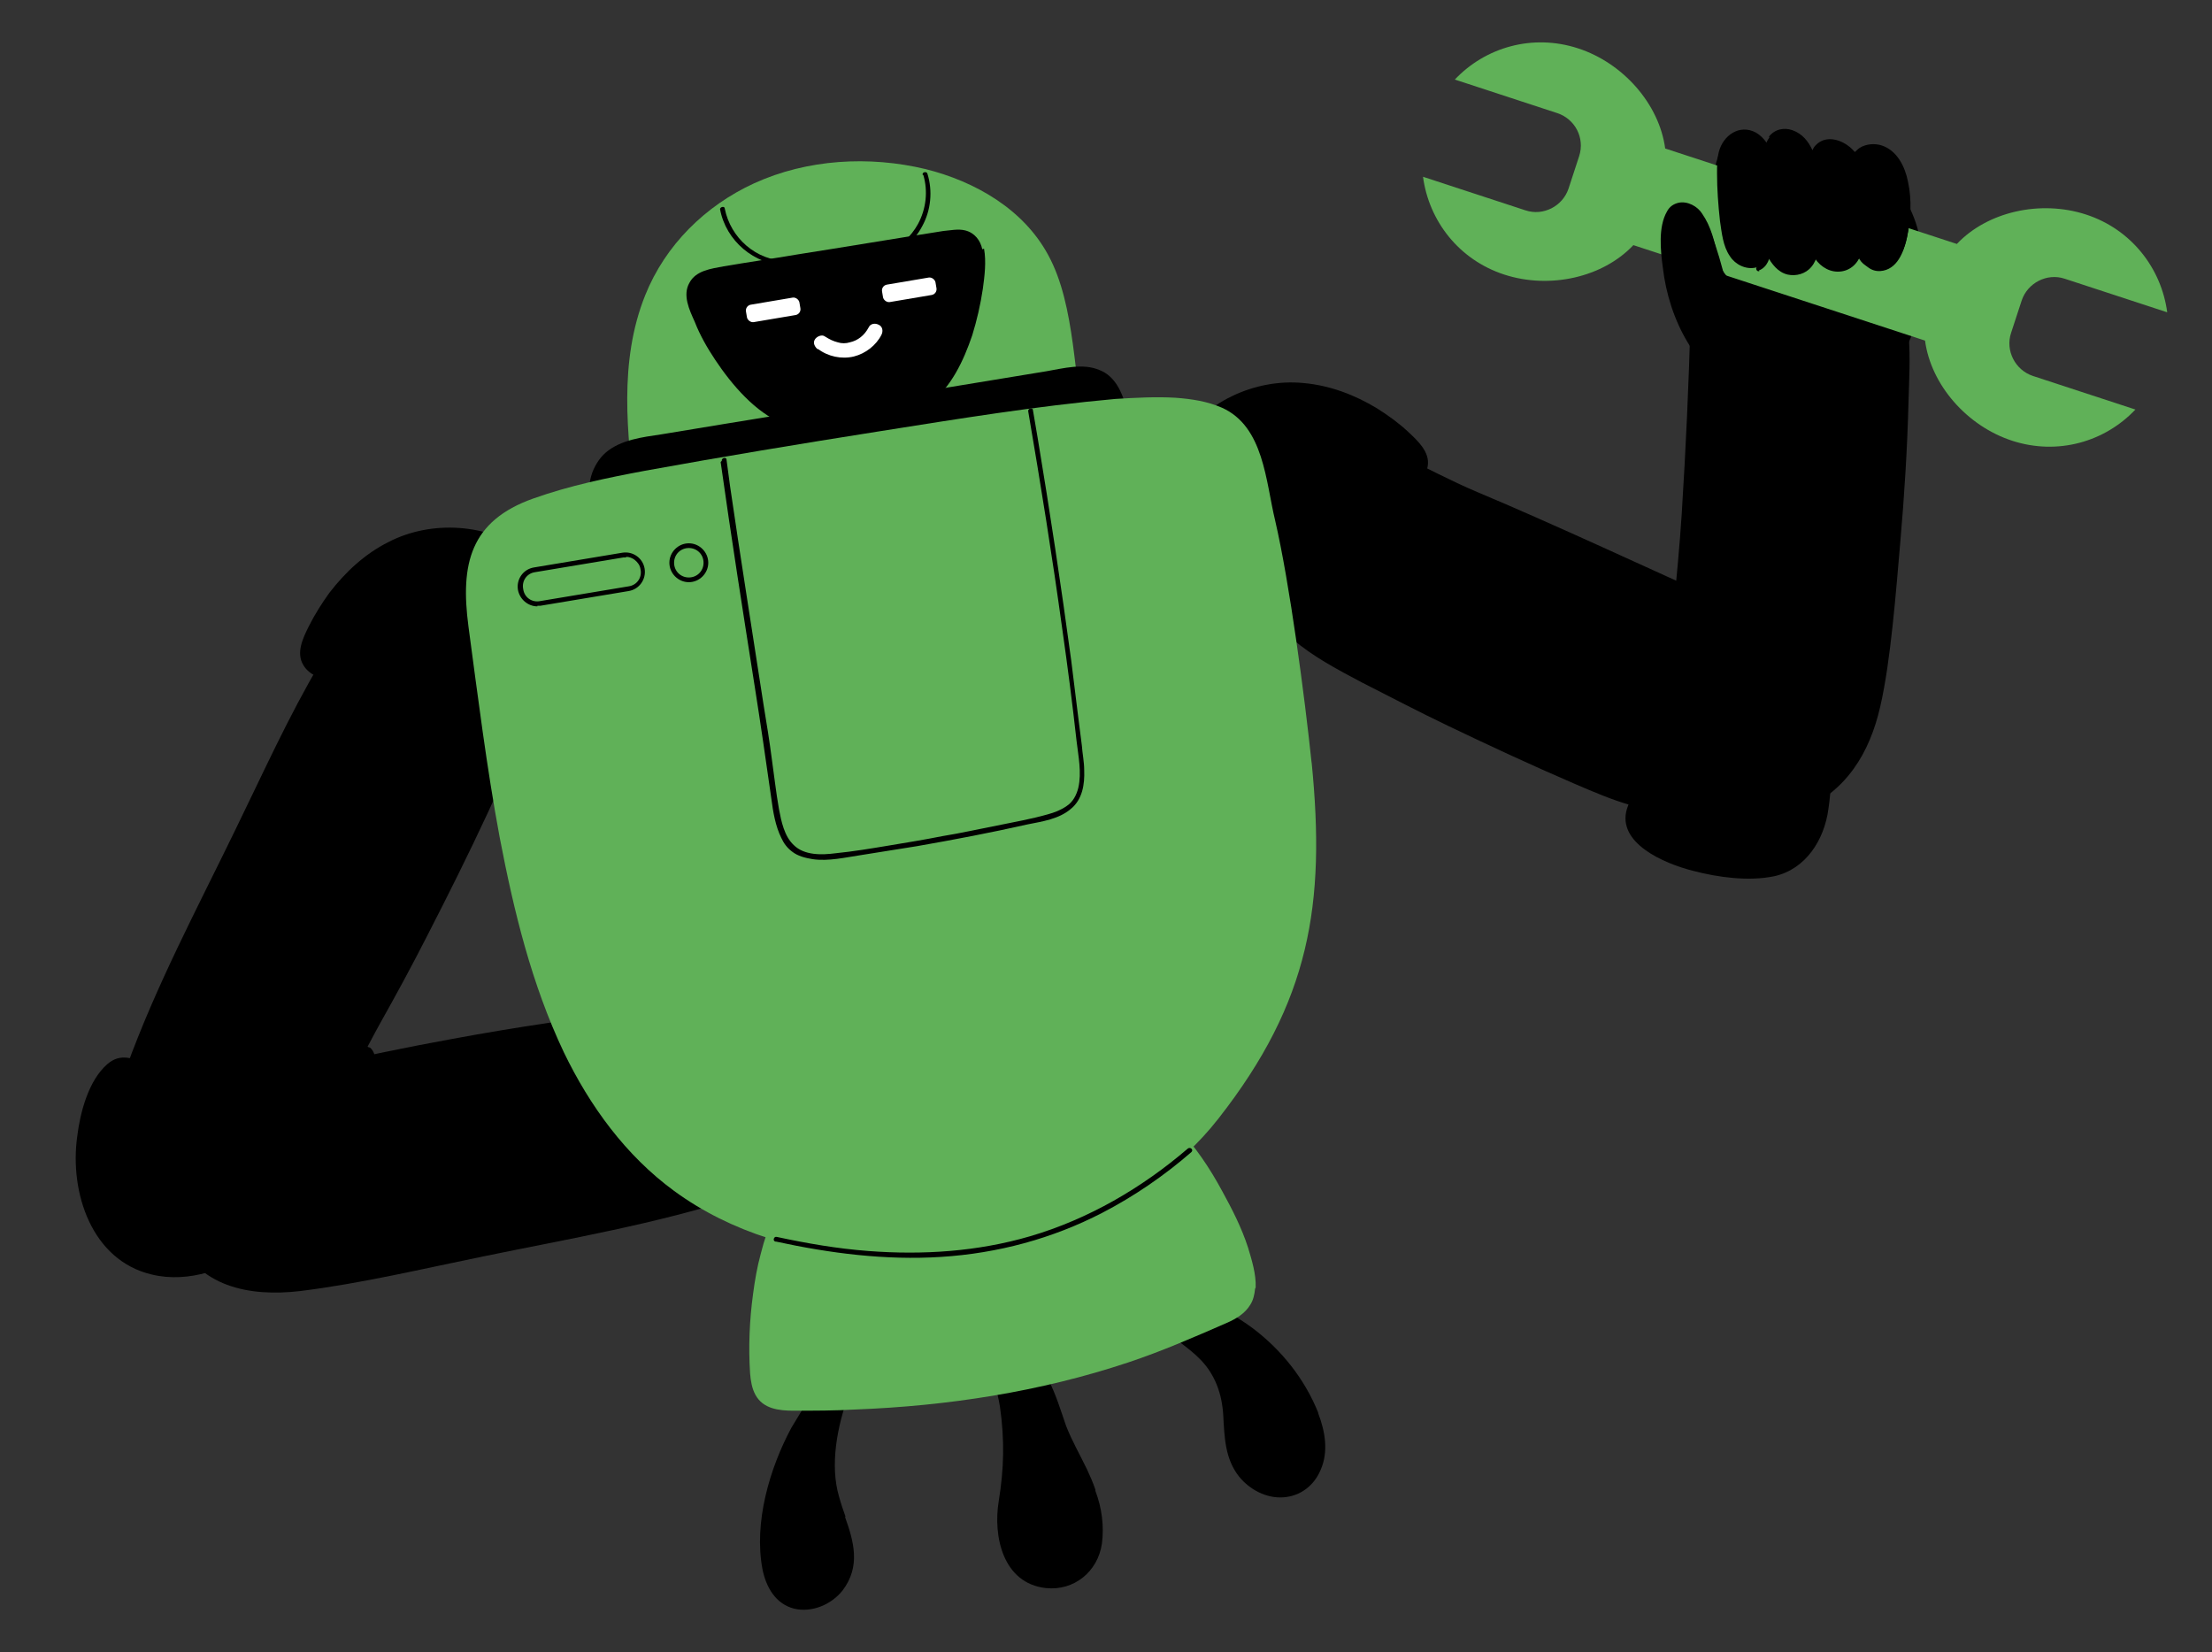 <?xml version="1.0" encoding="UTF-8"?>
<svg id="_x3C_Layer_x3E_" xmlns="http://www.w3.org/2000/svg" version="1.1" viewBox="0 0 375.4 280.4">
  <rect x="0" y="0" width="375.4" height="280.4" fill="#333333" stroke="none"/>
  <!-- Generator: Adobe Illustrator 29.7.1, SVG Export Plug-In . SVG Version: 2.1.1 Build 8)  -->
  <defs>
    <style>
      .st0 {
        fill: #60b158;
      }

      .st1 {
        fill: #fff;
      }
    </style>
  </defs>
  <g>
    <g>
      <path d="M288.2,137.2c5.8-1.2,10.6-4.7,13.6-9.8,2.8-4.7,4.9-12.2,2.3-17.4-2-4.1-7-5.8-10.9-7.5-11.8-5.3-30.5-14-42.5-19-9-3.8-17.9-9.6-27.4-11.7-13.2-3-13.2,17.1-11.1,25.1,2.6,10.2,10.2,14.3,18.9,18.9,4.9,2.5,9.7,5,14.7,7.4,7.1,3.4,14.2,6.7,21.4,9.8,6.3,2.7,13.1,5.7,20.2,4.5.3,0,.5,0,.8-.2Z"/>
      <path d="M242,119.4c3.6-8.6,8.1-16.8,13.5-24.3,1.5-2.1,3.1-4.2,4.8-6.3.3-.4-.2-1-.6-.6-6,7.3-11.1,15.2-15.3,23.7-1.2,2.4-2.3,4.8-3.3,7.2-.2.5.6.7.8.2h0Z"/>
      <path d="M265.7,131c3.3-8.9,7.7-17.4,13.1-25.2,1.5-2.2,3.1-4.4,4.8-6.5.3-.4-.3-1-.6-.6-6,7.5-11,15.8-15,24.5-1.1,2.5-2.1,4.9-3.1,7.5-.2.5.6.7.8.2h0Z"/>
    </g>
    <g>
      <path d="M320.3,45.9c-3.2-4.9-8.2-8.2-14.1-9.2-5.4-.9-11.5.5-15.4,4.8-3.1,3.4-3.8,8.5-3.9,12.8-.3,11-.8,22-1.5,33-.7,10.8-2.1,21.6-2.7,32.4-.2,3.5-.3,6.8.2,10.3.6,3.7,2.8,6.7,6.3,8.2,4.9,2.1,11.5,1.3,16.3-.6,7.8-3.2,11.8-9.8,13.6-17.7,1.8-7.8,2.7-19.9,3.4-27.9.7-8,1.2-16,1.4-24,.2-7.1.9-15.1-3.1-21.4-.1-.2-.3-.5-.4-.7Z"/>
      <path d="M285.1,103c9.2-.9,18.5-.5,27.6,1.3,2.6.5,5.1,1.1,7.7,1.9.5.1.7-.7.2-.8-9-2.6-18.3-3.8-27.6-3.7-2.6,0-5.3.2-7.9.5-.5,0-.5.9,0,.8h0Z"/>
      <path d="M287.4,80.7c9.1-1,18.2-.8,27.2.6,2.5.4,5.1.9,7.6,1.4.5.1.7-.7.2-.8-8.9-2-18.1-2.9-27.2-2.6-2.6,0-5.2.3-7.8.5-.5,0-.5.9,0,.8h0Z"/>
    </g>
    <g>
      <path d="M203.7,102.9c2.7,3.9,6.9,9.6,12.4,8.2,2.2-.6,3.5-2.3,4.4-4.2,1.1-2.3,2-4.6,3.4-6.8,2.6-4.2,5.8-8,9.3-11.4,1.8-1.8,3.8-3.5,5.7-5.1,1.4-1.2,3.1-2.6,3.4-4.5.4-2.4-1.7-4.3-3.3-5.8-1.6-1.5-3.4-2.8-5.3-4-3.8-2.3-8-3.9-12.5-4.3-8.3-.8-17,3.3-21.4,10.5-2.4,3.9-2.9,8.6-2.2,13.1.8,5.2,3.1,10.3,5.9,14.3Z"/>
      <path d="M241.2,76.8c-2.6-.2-4.9,1.1-6.9,2.6-2,1.5-3.9,3.2-5.6,5.1-3.5,3.6-6.5,7.7-9,12-1.4,2.5-2.6,5-3.6,7.7-.2.5.6.7.8.2,3.5-9.1,9.3-17.2,16.8-23.4,2.1-1.8,4.6-3.5,7.5-3.3.5,0,.5-.8,0-.8h0Z"/>
    </g>
    <g>
      <path d="M310.8,127.1c-.2-4.4-.9-8.7-1.8-13.1-.9-4.2-2.3-10.7-7.8-10.4-3,.2-4.2,4.4-5.3,6.2-2.1,3.8-4.1,7.6-6.6,11.2-2.2,3.2-4.8,6.2-7.6,9.1-2.3,2.4-4.6,4-5.6,7.2-1.7,5.7,6.1,9.2,11.3,10.5,4.2,1.1,9.4,1.8,13.7.9,5.4-1.2,8.5-6.2,9.2-11.4.5-3.4.6-6.8.4-10.2Z"/>
      <path d="M277.4,139.1c3,.8,5.7-.9,7.8-2.8,2.2-2.1,4.1-4.4,5.9-6.8,3.7-4.8,6.7-10.1,9.7-15.4,1.4-2.5,3.7-5.8,2-8.6-.3-.5-1,0-.7.4,1.4,2.5-.8,5.5-2,7.6-1.4,2.5-2.8,4.9-4.2,7.3-2.9,4.8-6.1,9.5-10,13.6-2.1,2.2-4.9,4.9-8.2,3.9-.5-.1-.7.7-.2.8h0Z"/>
    </g>
    <g>
      <path d="M290.8,29.5c-.6,2.5-1.1,5-1.5,7.5-.8,4.4-1.5,9-1.2,13.5.3,4.3,1.8,8.9,4.2,12.5,5.7,8.5,19.3,7.2,26.7,1.4,5.2-4.1,6.6-9.8,7.2-16.1.4-4.3-.1-8.8-2-12.8-4-8.3-8.9-8.4-17.4-9.4-3.8-.4-9.6-.7-13.6-.7-.8,0-1.5.6-1.7,1.4-.3.9-.5,1.8-.7,2.7Z"/>
      <path class="st0" d="M246.9,13.5l17.4,5.7c3,1,4.7,4.2,3.7,7.3l-1.8,5.5c-1,3-4.3,4.7-7.3,3.7l-17.4-5.7c1,7.5,6.1,14.1,13.8,16.6,7.7,2.5,16.7.5,21.9-5l27.5,9h0s22,7.2,22,7.2c1,7.5,7.1,14.5,14.8,17,7.7,2.5,15.7.2,20.9-5.3l-17.4-5.7c-3-1-4.7-4.3-3.7-7.3l1.8-5.5c1-3,4.3-4.7,7.3-3.7l17.4,5.7c-1-7.5-6.1-14.1-13.8-16.6-7.7-2.5-16.7-.5-21.9,5l-27.5-9h0s-22-7.2-22-7.2c-1-7.5-7.1-14.5-14.8-17-7.7-2.5-15.7-.2-20.9,5.3Z"/>
      <g>
        <path d="M282.9,35.9c-1.5,2.6-1.1,6.6-.7,9.5,1,8.7,5.6,18.1,14.1,21.5.3.1.7.3,1,.4,4.8,1.7,10,.2,12.9-4.2,1.3-1.9,1.8-4.6.5-6.7-1.6-2.5-4.5-3.9-7.1-5.2-3.6-1.7-9.1-1.5-11.3-5.4-.4-.7-.6-1.5-.8-2.2-.5-2.6-1.1-5.1-2.6-7.3-.8-1.3-2.5-2.2-4-1.9-.9.2-1.6.7-2,1.5Z"/>
        <path d="M293.9,53.8c-.7-5.5-2.1-10.9-4.2-16-.2-.5-1-.2-.8.3,2.1,5.1,3.5,10.4,4.2,15.8,0,.5.9.5.8,0h0Z"/>
      </g>
      <g>
        <path d="M300.3,23.3c-.2.3-.4.6-.5.9-.5-.7-1.1-1.3-1.8-1.7-2.8-1.5-5.6.5-6.3,3.3-.3,1.2-.3,2.4-.3,3.6,0,2.7.2,5.4.5,8.1.3,2,.5,4.3,1.7,6,.9,1.4,2.7,2.3,4.4,1.9,1.2-.3,1.9-1.2,2.4-2.2.8,1.6,2.1,3,3.9,3.1,2.2.1,3.3-1.5,3.9-3.3.8,1.5,2.1,2.7,4,2.7,1.8,0,2.9-1,3.5-2.3.5,1.5,1.7,2.7,3.4,2.6,2.9-.2,4-3.3,4.5-5.6.7-3.1.9-6.4.2-9.6-.5-2.5-1.8-5.2-4.4-6.1-1.2-.4-2.7-.3-3.8.4-.3.2-.6.5-.8.7-.7-.8-1.6-1.5-2.7-1.9-1.4-.5-2.9-.4-4,.8-.2.2-.4.5-.5.8-.7-1.5-1.7-2.8-3.4-3.4-1.4-.5-3-.2-4,1.1Z"/>
        <path d="M298.5,45.9c1.5-.6,1.9-2.1,2.1-3.6.2-1.8.3-3.5.4-5.3,0-3.4-.1-6.8-.3-10.2,0-.5-.9-.5-.8,0,.2,3.1.4,6.2.3,9.4,0,1.6-.1,3.1-.2,4.7-.1,1.4,0,3.6-1.7,4.3-.5.2-.2,1,.3.8h0Z"/>
        <path d="M299.9,43.4c.8,1.4,1.8,2.8,3.5,3.2,1.4.3,3-.1,4-1.3,1.1-1.3,1.3-3.1,1.5-4.8.2-1.9.3-3.8.3-5.7,0-2.2-.2-4.4-.5-6.6,0-.5-.9-.5-.8,0,.4,3.3.6,6.6.4,10-.1,1.6-.2,3.4-.7,5-.5,1.5-1.5,2.5-3.1,2.6-1.9,0-3-1.4-3.8-2.9-.3-.5-1,0-.7.5h0Z"/>
        <path d="M307.7,43.3c.8,1.6,2.4,2.8,4.2,2.8,1.9,0,3.3-1.2,3.9-2.9.6-1.8.7-3.7.8-5.6,0-1.8,0-3.6-.1-5.3,0-1-.1-1.9-.3-2.9,0-.5-.9-.5-.8,0,.3,2,.4,4.1.4,6.1,0,1.7,0,3.4-.3,5.1-.2,1.6-.6,3.6-2.3,4.3-1.9.8-3.9-.4-4.8-2.1-.2-.5-.9,0-.7.5h0Z"/>
        <path d="M315.2,43.1c.3,1.3,1.5,2.3,2.8,2.5,1.1.2,2.3,0,3.1-.7,1.7-1.2,2.4-3.5,2.7-5.5.2-1.1.3-2.3.4-3.5,0-.5-.8-.5-.8,0-.3,3-.4,8.4-4.3,8.8-1.3.2-2.7-.7-3-2-.1-.5-.9-.3-.8.3h0Z"/>
      </g>
    </g>
  </g>
  <g>
    <g>
      <path d="M143.5,257.4c-.4-1.1-.8-2.3-1.1-3.4-1.6-5.4-.3-12,1.6-17.2.1-.3,0-.5-.1-.7,0-.4-.2-.7-.6-.8-1.7-.3-3.6-.5-5,.8-.8.7-1.3,1.6-1.8,2.5-.7,1.3-1.5,2.5-2.2,3.7-3.7,6.9-6.4,16.1-4.9,24,.6,3,2.2,5.9,5.4,6.7,3,.7,6.3-.7,8.2-3.1,3.1-4.1,1.9-8.3.4-12.5Z"/>
      <path d="M131.3,262.3c.1,2.6.9,5.8,3.3,7.2,1,.6,2.3.7,3.4.2,1-.5,1.7-1.4,2.1-2.4,1.1-2.5.8-5.8-.4-8.2-1-2.1-3.4-3.9-5.8-2.8-2.1,1-2.6,3.8-2.6,5.9,0,.5.9.5.8,0,0-1.6.2-3.4,1.4-4.6,1.7-1.7,4.1-.3,5.1,1.4,1.3,2,1.6,4.7,1.1,7-.2.9-.6,1.9-1.3,2.5-.8.7-2,.9-3,.5-2.4-1.1-3.2-4.3-3.3-6.7,0-.5-.9-.5-.8,0Z"/>
    </g>
    <g>
      <path d="M185.9,252.8c-.4-1.2-.9-2.3-1.4-3.4-1.2-2.5-2.6-4.9-3.6-7.5-.9-2.6-1.7-5.3-3-7.8-.8-1.5-1.8-3-3.4-3.8-1.3-.7-3-.7-4.2.3-2.6,2.1-1,5.3-.6,8.1.8,5.6.7,10.5-.2,16-1,6,.7,14,8,14.8,4.8.5,8.8-2.8,9.5-7.5.4-3,0-6.1-1.1-9Z"/>
      <path d="M176.3,250.2c-3.2,1.3-4.2,5-4,8.2.2,2.6,1.2,5.6,3.5,7.1,2.3,1.4,5.2.6,6.7-1.5,1.6-2.2,2-5.3,1.5-7.9-.6-3.4-4-7.3-7.8-5.9-.5.2-.3,1,.2.8,3.1-1.2,5.9,1.8,6.6,4.6.6,2.2.4,4.9-.7,7-1,2-3.2,3.4-5.5,2.5-2.3-.8-3.3-3.5-3.7-5.7-.5-3,0-7.1,3.2-8.4.5-.2.3-1-.2-.8Z"/>
    </g>
    <g>
      <path d="M223.7,239.7c-2.3-5.7-6.2-10.6-11.1-14.3-2.8-2.1-5.9-3.7-9.1-4.8-1.6-.6-3.5-1.1-5.2-.4-1,.4-4.1,3.4-2.9,4.5.3.3.9.3,1.2,0,2.2,2.3,5,3.8,7.2,6.1,2.5,2.6,3.6,5.9,3.8,9.4.2,3.7.3,7.4,2.7,10.4,1.8,2.2,4.6,3.7,7.5,3.5,2.9-.2,5.2-2,6.3-4.6,1.4-3.1.8-6.6-.4-9.7Z"/>
      <path d="M220.5,238.1c-.7-1.3-1.7-2.7-3.2-3.3-1.3-.6-2.8-.2-3.8.7-2.3,2.2-1.7,6-1,8.7.6,2.3,1.8,4.8,3.9,6.1,1,.6,2.2.8,3.2.3,1.1-.5,1.8-1.6,2.1-2.8.4-1.5.4-3.1.2-4.5-.2-1.8-.7-3.7-1.5-5.3-.2-.5-1,0-.7.4,1.2,2.4,1.6,5.2,1.4,7.8,0,1-.3,2.2-1,3-.7.8-1.8,1.1-2.8.7-1.8-.7-3-2.8-3.7-4.5-.9-2.4-1.6-5.5-.6-7.9.5-1.3,1.8-2.4,3.3-2.1,1.6.3,2.7,1.8,3.4,3.1.3.5,1,0,.7-.4Z"/>
    </g>
    <path class="st0" d="M213.1,218.5c.1-2.3-.7-4.8-1.3-6.8-1.1-3.4-2.7-6.5-4.4-9.6-4.2-7.8-10-14.8-18.2-18.3-8.1-3.5-17.3-3.9-25.9-2.3-7.1,1.3-13.9,4.1-19.9,8.2-5.5,3.8-9.5,10.1-12,16.2-.9,2.2-1.7,4.5-2.3,6.9-.6,2.2-1,4.5-1.3,6.8-.6,4.4-.8,9-.5,13.5.1,1.2.3,2.5.9,3.6,1.3,2.4,4,2.7,6.5,2.7,3.5,0,6.9,0,10.4-.2,15.7-.6,31.4-3,46.4-8,5.7-1.9,11.2-4.3,16.7-6.7,1.6-.7,3.1-1.6,4-3.1.5-.8.7-1.7.8-2.7Z"/>
  </g>
  <g>
    <path class="st0" d="M184.3,74c-2.1-9.3-1.7-22.1-6.4-30.7-4.2-7.8-12.4-12.5-20.8-14.6-9.6-2.3-20.1-1.7-29.1,2.4-8.3,3.8-15.1,10.5-18.5,19-4.5,11.2-3.1,23.6-1.6,35.3-.5.4-.1,1.5.7,1.4,21.6-3.9,43.4-6.7,65.1-9.9,3.3-.5,6.7-1.2,10-1.9.4,0,.6-.6.6-1Z"/>
    <path d="M166.7,42.3c-.3-1.5-1.3-2.8-2.9-3.2-1.2-.3-2.5,0-3.7.1-8.3,1.3-16.6,2.7-24.9,4-4.1.7-8.3,1.3-12.4,2-2.1.4-4.7.7-5.8,2.8-1.2,2.1,0,4.6.9,6.6.9,2.3,2.1,4.4,3.5,6.5,2.8,4.2,6.8,8.9,11.5,10.8,8.3,3.5,18,2.5,25-3.4,3.6-3,5.6-7.2,7.1-11.6.8-2.6,1.4-5.2,1.8-7.9.3-2.2.6-4.6.2-6.8Z"/>
    <path d="M191.1,70.1v-.4c0-.2,0-.4,0-.7-.7-2.5-1.9-5.2-4.5-6.2-2.8-1.2-6.1-.3-9,.2-7.3,1.2-14.6,2.4-21.9,3.6-14.5,2.4-29,4.7-43.4,7.1-3.3.5-6.9.9-9.5,3.1-2.2,1.9-3.7,5.9-2.1,8.6,1.2,2.1,4,1.1,5.8.7,1.6-.4,3.3-.7,4.9-1.1,6.3-1.4,12.7-2.7,19-4,12.7-2.5,25.4-4.8,38.2-6.7,7.2-1.1,14.5-2.1,21.7-3,.5,0,1-.5.8-1Z"/>
    <path d="M122.2,35.5c1,5.4,5.8,9.4,11.3,9.6.5,0,.5-.8,0-.8-5.2-.1-9.5-3.9-10.5-8.9,0-.5-.9-.3-.8.2h0Z"/>
    <path d="M156.7,29.7c.8,2.7.5,5.7-.9,8.3-1.2,2.2-3.2,4-5.5,5-.5.2-.3,1,.2.8,2.5-1.1,4.7-2.9,6-5.4,1.5-2.7,1.8-6,.9-8.9-.1-.5-1-.3-.8.2h0Z"/>
    <g>
      <rect class="st1" x="126.6" y="51" width="9.2" height="3" rx="1" ry="1" transform="translate(-6.9 22.7) rotate(-9.6)"/>
      <rect class="st1" x="149.7" y="47.5" width="9.2" height="3" rx="1" ry="1" transform="translate(-6 26.6) rotate(-9.6)"/>
      <path class="st1" d="M138.8,59.2c1.7,1.3,4,1.8,6.1,1.3,2-.5,3.8-1.9,4.7-3.7.3-.6.2-1.4-.5-1.7-.6-.3-1.4-.2-1.7.5-.7,1.3-1.8,2.2-3.2,2.5-.6.2-1.4.2-2,0-.8-.2-1.4-.5-2.2-1-.5-.4-1.4,0-1.7.5-.4.6,0,1.3.5,1.7h0Z"/>
    </g>
  </g>
  <g>
    <g>
      <path d="M87.9,117c-1-7.2-6-13.6-13.1-15.5-9.2-2.5-16,3.5-20.4,10.9-5.4,9.1-9.8,18.9-14.4,28.3-6.5,13.4-13.5,26.5-18.6,40.6-1.5,4.2-.5,7.2,3.5,9.2,3.5,1.7,7.5,2.2,11.4,2.1,3.8,0,7.8-.4,11.5-1.3,3.6-.9,6.9-2.5,9.3-5.4,3.1-3.6,5.2-8.3,7.5-12.4,2.7-4.8,5.3-9.6,7.8-14.5,3.6-7,7.1-14,10.4-21.1,3.1-6.7,6.2-13.3,5.1-20.9Z"/>
      <path d="M46.9,128.7c9.2,1.3,18,5.2,25,11.5,2,1.8,3.8,3.7,5.5,5.8.3.4.9-.2.6-.6-5.9-7.4-13.9-12.9-22.9-15.7-2.6-.8-5.2-1.4-7.9-1.8-.5,0-.8.7-.2.8h0Z"/>
      <path d="M38.2,147.1c9.1.7,18,3.3,25.6,8.3,2.2,1.4,4.2,3.1,6.2,4.8.4.4,1-.2.6-.6-6.9-6.3-15.4-10.5-24.5-12.4-2.6-.5-5.2-.9-7.9-1.1-.5,0-.5.8,0,.8h0Z"/>
      <path d="M29.2,165.5c9.2-.1,18.3,1.5,26.8,4.7,2.5,1,4.9,2,7.3,3.2.5.2.9-.5.4-.7-8.3-4.2-17.3-6.9-26.5-7.8-2.6-.2-5.3-.3-8-.3-.5,0-.5.8,0,.8h0Z"/>
    </g>
    <g>
      <path d="M34.1,189.8c-5,5.2-7.1,13-4.3,19.8,3.7,8.8,12.5,10.5,21.1,9.5,10.5-1.3,20.9-3.8,31.2-5.9,14.6-3,29.3-5.5,43.5-10.1,4.2-1.4,6-4,5.1-8.4-.8-3.8-2.8-7.3-5.3-10.3-2.4-3-5.1-5.9-8.1-8.3-2.9-2.3-6.2-3.9-9.9-4.1-4.8-.3-9.7.9-14.4,1.6-5.4.8-10.8,1.7-16.2,2.7-7.7,1.4-15.4,3-23,4.7-7.2,1.6-14.3,3.2-19.7,8.7Z"/>
      <path d="M65,179.4c2.3,9.1,3.4,18.5,3.2,27.8,0,2.7-.2,5.3-.5,8,0,.5.8.5.8,0,.9-9.4.6-18.9-1-28.2-.5-2.6-1-5.2-1.7-7.8-.1-.5-.9-.3-.8.2h0Z"/>
      <path d="M87.1,175.6c3.4,8.6,5.3,17.7,5.6,26.9,0,2.6,0,5.2-.1,7.8,0,.5.8.5.8,0,.6-9.2-.4-18.6-2.9-27.5-.7-2.5-1.6-5-2.6-7.5-.2-.5-1-.3-.8.2h0Z"/>
    </g>
    <g>
      <path d="M96.5,105.2c-1.1-4.5-3.2-8.6-6.9-11.4-6.7-5-16.4-5.6-23.7-1.8-4,2-7.3,5.1-10,8.6-1.3,1.8-2.5,3.7-3.5,5.7-1,2-2.2,4.5-.9,6.6,1,1.7,3.1,2.3,4.9,2.9,2.4.8,4.8,1.7,7.2,2.6,4.5,1.8,9,4.1,12.9,7.1,2.1,1.5,3.8,3.4,5.7,5.1,1.6,1.4,3.5,2.6,5.7,2.3,5.7-.8,7.4-7.6,8.5-12.2,1.1-4.7,1.3-10.4.1-15.5Z"/>
      <path d="M53.1,110.5c9.4,2,18.4,6.2,25.8,12.3,2.1,1.7,4.1,3.6,5.9,5.6.4.4,1-.2.6-.6-6.6-7.1-15-12.6-24.1-15.9-2.6-.9-5.3-1.7-8-2.3-.5-.1-.8.7-.2.8h0Z"/>
    </g>
    <g>
      <path d="M62.7,177.8c-.6-.4-1.4-.5-2.6-.2-.9.3-1.8.9-2.6,1.4-5.6,3.4-12.1,4.5-18.5,4.2-3.2-.1-6.3-.6-9.4-1.4-1.5-.4-3-.8-4.5-1.3-2.5-.8-4.6-1.9-6.9.1-3.2,2.8-4.6,8.2-5.1,12.3-1.3,9.4,2.4,21,12.7,23.4,6.3,1.5,12.8-1,18-4.4,2.7-1.8,5.3-4,7.4-6.5,5.1-5.9,8.8-13,11.7-20.2.8-1.9,1.6-6.2-.2-7.5Z"/>
      <path d="M17.8,184c5.5,2.8,11.5,4.3,17.7,4.7,6.1.4,12.3-.4,18.1-2.3,3.3-1.1,6.5-2.6,9.4-4.4.5-.3,0-1-.4-.7-5.1,3.2-10.8,5.2-16.8,6.2-6,.9-12.1.7-18-.7-3.3-.8-6.5-1.9-9.6-3.5-.5-.2-.9.5-.4.7h0Z"/>
    </g>
  </g>
  <g>
    <path class="st0" d="M222.6,129.5c-1.2-11.4-3.7-30.4-6.2-41.2-1.6-6.6-1.9-15.9-9-19.1-2.5-1.1-5.2-1.5-7.9-1.7-3.4-.2-6.8,0-10.2.2-13.4,1.2-26.8,3.4-40.1,5.5-13.3,2.1-26.6,4.3-39.8,6.7-6.4,1.2-12.7,2.5-18.9,4.7-10.7,3.8-12.4,11.1-11,21.7,1.6,11.9,3.1,24,5.3,35.8,2.4,12.5,5.4,24.9,10.9,36.5,4.4,9.1,10.5,17.5,18.7,23.5,9.7,7.1,21.7,10.6,33.8,11.1,21.2.8,45.1-6.1,58.6-23.4,15.5-19.8,18.2-36.3,15.8-60.4Z"/>
    <path d="M122.3,78.4c1.8,12.8,3.8,25.5,5.8,38.2,1,6.3,1.9,12.6,2.8,18.9.3,2.3.7,4.7,1.7,6.7.4.9,1,1.7,1.8,2.3,1,.8,2.3,1.1,3.5,1.3,2.7.4,5.6-.3,8.3-.7,3.1-.5,6.2-1,9.4-1.5,6.3-1.1,12.6-2.3,18.8-3.7,2.5-.5,5.3-.9,7.3-2.6,2-1.6,2.4-4.2,2.3-6.6,0-1.4-.3-2.8-.4-4.2-.2-1.6-.4-3.2-.6-4.7-.4-3.2-.8-6.4-1.2-9.7-1.7-12.6-3.6-25.2-5.7-37.8-.3-1.6-.5-3.1-.8-4.7,0-.5-.9-.3-.8.2,2.1,12.3,4.1,24.7,5.8,37.1.9,6.3,1.7,12.5,2.4,18.8.3,2.6.9,5.4.3,8-.3,1.2-.9,2.4-2,3.1-1,.7-2.1,1.1-3.2,1.4-2.8.8-5.7,1.3-8.6,1.9-3.1.6-6.2,1.3-9.3,1.8-3,.6-6.1,1.1-9.1,1.6-3,.5-6,1-9,1.3-2.3.3-5.3.4-7.1-1.4-1.6-1.5-2.1-4-2.5-6.1-.5-2.8-.8-5.6-1.2-8.4-.4-3.1-.9-6.2-1.4-9.2-1.9-12.4-3.9-24.8-5.7-37.2-.2-1.5-.4-3-.6-4.5,0-.5-.9-.3-.8.2h0Z"/>
    <path d="M131.7,210.7c9.2,2,18.6,3.2,28,2.6,9.6-.6,18.9-3.1,27.4-7.5,5.4-2.8,10.5-6.3,15.1-10.3.4-.4-.2-.9-.6-.6-7.8,6.7-16.9,12-26.8,14.9-8.9,2.6-18.2,3.2-27.4,2.5-5.3-.4-10.5-1.3-15.6-2.4-.5-.1-.7.7-.2.8h0Z"/>
    <path d="M116.9,98.8c-1.8,0-3.3-1.5-3.3-3.3s1.5-3.3,3.3-3.3,3.3,1.5,3.3,3.3-1.5,3.3-3.3,3.3ZM116.9,93c-1.4,0-2.5,1.1-2.5,2.5s1.1,2.5,2.5,2.5,2.5-1.1,2.5-2.5-1.1-2.5-2.5-2.5Z"/>
    <path d="M91.2,102.9c-1.6,0-3-1.2-3.3-2.8-.3-1.8.9-3.5,2.7-3.8l15-2.5c1.8-.3,3.5.9,3.8,2.7.3,1.8-.9,3.5-2.7,3.8l-15,2.5c-.2,0-.4,0-.5,0ZM106.2,94.6c-.1,0-.3,0-.4,0l-15,2.5c-1.4.2-2.3,1.5-2,2.9.2,1.4,1.5,2.3,2.9,2l15-2.5c1.4-.2,2.3-1.5,2-2.9-.1-.7-.5-1.2-1-1.6-.4-.3-.9-.5-1.4-.5Z"/>
  </g>
</svg>